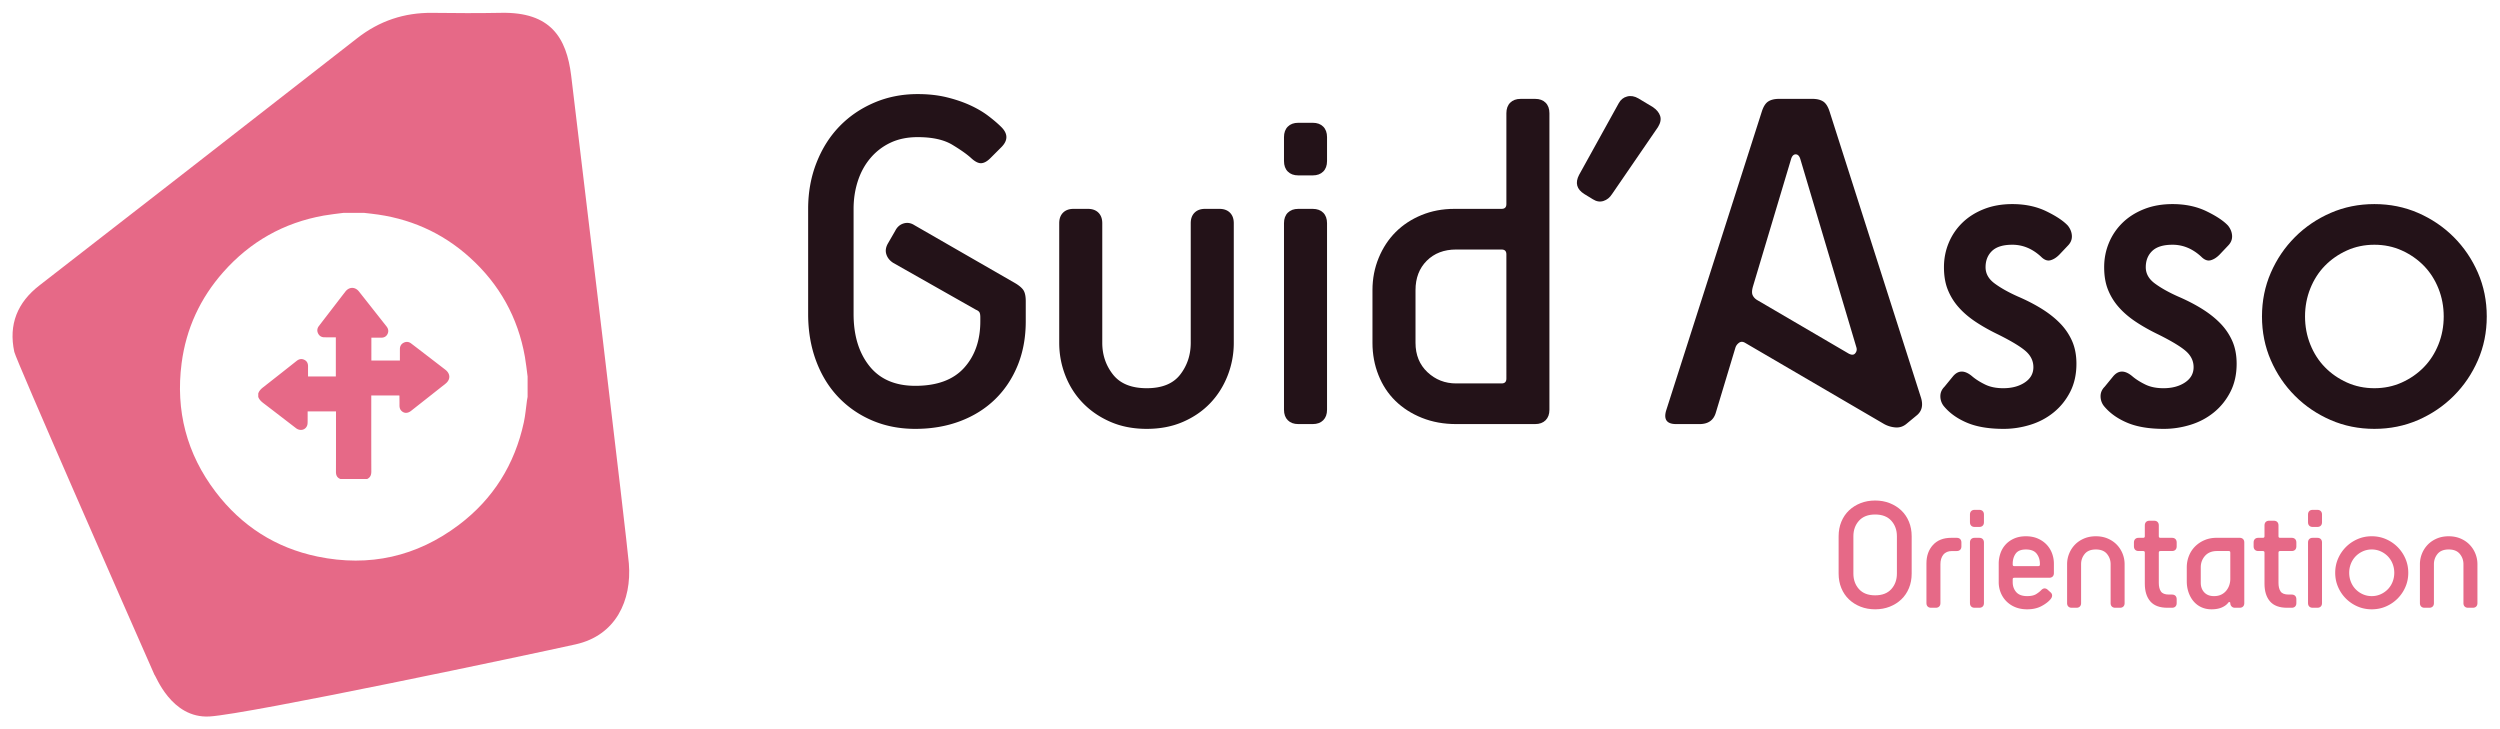 <svg xml:space="preserve" width="993.429" height="289.719" xmlns="http://www.w3.org/2000/svg"><defs><clipPath clipPathUnits="userSpaceOnUse" id="a"><path d="M0 316.474h844.541V0H0Z"/></clipPath></defs><g clip-path="url(#a)" transform="matrix(1.333 0 0 -1.333 -65.907 355.893)"><path d="M0 0c0 1.853-.555 3.397-1.667 4.632-1.112 1.236-2.718 1.855-4.82 1.855-2.101 0-3.705-.619-4.817-1.855-1.112-1.235-1.669-2.779-1.669-4.632v-11.12c0-1.855.557-3.399 1.669-4.634 1.112-1.236 2.716-1.854 4.817-1.854 2.102 0 3.708.618 4.82 1.854C-.555-14.519 0-12.975 0-11.12zm4.402-11.12c0-1.575-.27-3.02-.81-4.333-.541-1.313-1.297-2.433-2.271-3.359-.973-.927-2.125-1.654-3.451-2.178-1.329-.525-2.781-.787-4.357-.787-1.575 0-3.027.262-4.354.787-1.328.524-2.48 1.251-3.453 2.178-.972.926-1.73 2.046-2.27 3.359-.541 1.313-.811 2.758-.811 4.333V0c0 1.575.27 3.019.811 4.332.54 1.312 1.298 2.432 2.27 3.359.973.926 2.125 1.652 3.453 2.178 1.327.524 2.779.788 4.354.788 1.576 0 3.028-.264 4.357-.788C-.804 9.343.348 8.617 1.321 7.691c.974-.927 1.73-2.047 2.271-3.359.54-1.313.81-2.757.81-4.332Z" style="fill:#e66987;fill-opacity:1;fill-rule:nonzero;stroke:none" transform="translate(614.916 107.124)"/><path d="M0 0c-.434 0-.773.123-1.02.37-.248.247-.371.587-.371 1.02v11.815c0 2.254.649 4.092 1.946 5.514 1.298 1.42 3.105 2.132 5.421 2.132h1.669c.432 0 .771-.124 1.018-.371.247-.249.371-.588.371-1.02v-1.158c0-.433-.124-.773-.371-1.019-.247-.248-.586-.371-1.018-.371h-1.39c-1.175 0-2.048-.364-2.618-1.089-.572-.726-.858-1.677-.858-2.85V1.39c0-.433-.124-.773-.371-1.02S1.822 0 1.39 0Z" style="fill:#e66987;fill-opacity:1;fill-rule:nonzero;stroke:none" transform="translate(625.111 85.81)"/><path d="M0 0c-.434 0-.773.123-1.02.37s-.371.587-.371 1.02v18.07c0 .432.124.771.371 1.02.247.247.586.371 1.02.371h1.39c.432 0 .771-.124 1.018-.371.247-.249.371-.588.371-1.02V1.39c0-.433-.124-.773-.371-1.02S1.822 0 1.39 0Zm0 24.093c-.434 0-.773.123-1.02.371-.247.247-.371.586-.371 1.019v2.318c0 .432.124.771.371 1.018s.586.371 1.02.371h1.39c.432 0 .771-.124 1.018-.371s.371-.586.371-1.018v-2.318c0-.433-.124-.772-.371-1.019-.247-.248-.586-.371-1.018-.371Z" style="fill:#e66987;fill-opacity:1;fill-rule:nonzero;stroke:none" transform="translate(638.084 85.81)"/><path d="M0 0c0 1.173-.324 2.178-.972 3.011-.649.834-1.715 1.251-3.197 1.251-1.452 0-2.472-.417-3.058-1.251-.588-.833-.881-1.838-.881-3.011v-.232c0-.309.154-.463.463-.463h7.182c.308 0 .463.154.463.463zm3.244-8.573c.278-.277.41-.587.394-.926-.017-.34-.147-.664-.394-.972-.618-.773-1.529-1.484-2.733-2.132-1.206-.649-2.641-.973-4.31-.973-1.298 0-2.464.209-3.497.624a7.895 7.895 0 0 0-2.665 1.738 7.738 7.738 0 0 0-1.714 2.595 8.282 8.282 0 0 0-.603 3.151V0a9.42 9.42 0 0 0 .534 3.173 7.375 7.375 0 0 0 1.575 2.619c.695.741 1.543 1.326 2.547 1.761 1.004.432 2.155.648 3.453.648 1.296 0 2.456-.216 3.474-.648 1.02-.435 1.893-1.02 2.618-1.761a7.609 7.609 0 0 0 1.669-2.619A8.783 8.783 0 0 0 4.17 0v-2.781c0-.432-.124-.771-.369-1.018-.249-.249-.588-.371-1.02-.371H-7.645c-.309 0-.463-.155-.463-.464v-.834c0-1.173.347-2.163 1.043-2.965.695-.804 1.784-1.206 3.266-1.206 1.173 0 2.086.209 2.735.626.648.417 1.141.812 1.481 1.183.341.339.68.501 1.02.486.339-.017.649-.163.927-.44z" style="fill:#e66987;fill-opacity:1;fill-rule:nonzero;stroke:none" transform="translate(657.544 98.923)"/><path d="M0 0c-.433 0-.773.123-1.02.37s-.37.587-.37 1.02v11.583c0 1.173-.363 2.201-1.089 3.082-.727.88-1.831 1.32-3.313 1.32-1.483 0-2.587-.44-3.313-1.32-.727-.881-1.089-1.909-1.089-3.082V1.39c0-.433-.124-.773-.371-1.02S-11.151 0-11.583 0h-1.39c-.434 0-.773.123-1.02.37-.249.247-.371.587-.371 1.02v11.583c0 1.112.208 2.178.626 3.197a8.205 8.205 0 0 0 1.737 2.664c.741.758 1.637 1.359 2.688 1.808 1.049.447 2.224.672 3.521.672 1.298 0 2.471-.225 3.522-.672 1.049-.449 1.945-1.05 2.687-1.808a8.192 8.192 0 0 0 1.738-2.664 8.38 8.38 0 0 0 .624-3.197V1.39c0-.433-.122-.773-.369-1.02C2.161.123 1.822 0 1.39 0Z" style="fill:#e66987;fill-opacity:1;fill-rule:nonzero;stroke:none" transform="translate(680.016 85.81)"/><path d="M0 0c-2.316 0-4.023.632-5.12 1.899-1.097 1.267-1.644 3.028-1.644 5.282v9.268c0 .308-.155.463-.465.463h-1.39c-.432 0-.771.123-1.018.371-.248.246-.371.586-.371 1.019v1.158c0 .432.123.771.371 1.02.247.247.586.371 1.018.371h1.39c.31 0 .465.153.465.463v3.243c0 .432.123.771.37 1.02.246.246.587.369 1.019.369h1.39c.433 0 .772-.123 1.02-.369.247-.249.37-.588.37-1.02v-3.243c0-.31.155-.463.463-.463h3.476c.432 0 .771-.124 1.02-.371.247-.249.369-.588.369-1.02v-1.158c0-.433-.122-.773-.369-1.019-.249-.248-.588-.371-1.02-.371h-3.476c-.308 0-.463-.155-.463-.463V7.413c0-1.081.208-1.931.626-2.548.417-.618 1.211-.928 2.386-.928h.927c.432 0 .771-.122 1.02-.369.247-.249.369-.588.369-1.02V1.39c0-.433-.122-.773-.369-1.02C2.115.123 1.776 0 1.344 0Z" style="fill:#e66987;fill-opacity:1;fill-rule:nonzero;stroke:none" transform="translate(695.584 85.81)"/><path d="M0 0c0 .308-.155.463-.463.463h-3.476c-1.544 0-2.742-.48-3.591-1.437-.849-.957-1.274-2.1-1.274-3.428V-8.99c0-1.173.348-2.13 1.043-2.873.695-.74 1.659-1.112 2.896-1.112.833 0 1.552.148 2.153.441a4.372 4.372 0 0 1 1.506 1.182c.402.494.703 1.042.904 1.644A5.9 5.9 0 0 1 0-7.83Zm1.39-16.449c-.433 0-.773.138-1.02.417a1.36 1.36 0 0 0-.37.927c0 .185-.071.301-.209.347-.139.047-.271-.008-.394-.162-.432-.587-1.074-1.066-1.923-1.437-.85-.371-1.876-.555-3.082-.555-1.081 0-2.069.201-2.965.601a6.688 6.688 0 0 0-2.316 1.715c-.648.741-1.159 1.629-1.529 2.664-.371 1.036-.557 2.171-.557 3.405v4.125c0 1.204.217 2.347.649 3.428a8.28 8.28 0 0 0 1.83 2.804 8.857 8.857 0 0 0 2.804 1.876c1.081.464 2.27.696 3.568.696h6.903c.433 0 .772-.124 1.02-.371.247-.249.37-.588.37-1.02v-18.07c0-.433-.123-.773-.37-1.02-.248-.247-.587-.37-1.02-.37z" style="fill:#e66987;fill-opacity:1;fill-rule:nonzero;stroke:none" transform="translate(714.303 102.259)"/><path d="M0 0c-2.316 0-4.023.632-5.12 1.899-1.097 1.267-1.644 3.028-1.644 5.282v9.268c0 .308-.155.463-.465.463h-1.39c-.432 0-.771.123-1.018.371-.248.246-.371.586-.371 1.019v1.158c0 .432.123.771.371 1.02.247.247.586.371 1.018.371h1.39c.31 0 .465.153.465.463v3.243c0 .432.123.771.369 1.02.247.246.588.369 1.02.369h1.39c.433 0 .772-.123 1.02-.369.247-.249.37-.588.37-1.02v-3.243c0-.31.155-.463.463-.463h3.476c.432 0 .771-.124 1.02-.371.247-.249.369-.588.369-1.02v-1.158c0-.433-.122-.773-.369-1.019-.249-.248-.588-.371-1.02-.371h-3.476c-.308 0-.463-.155-.463-.463V7.413c0-1.081.208-1.931.626-2.548.417-.618 1.211-.928 2.386-.928h.927c.432 0 .771-.122 1.02-.369.247-.249.369-.588.369-1.02V1.39c0-.433-.122-.773-.369-1.02C2.115.123 1.776 0 1.344 0Z" style="fill:#e66987;fill-opacity:1;fill-rule:nonzero;stroke:none" transform="translate(731.261 85.81)"/><path d="M0 0c-.433 0-.773.123-1.018.37-.249.247-.372.587-.372 1.02v18.07c0 .432.123.771.372 1.02.245.247.585.371 1.018.371h1.39c.432 0 .773-.124 1.02-.371.247-.249.371-.588.371-1.02V1.39c0-.433-.124-.773-.371-1.02S1.822 0 1.39 0Zm0 24.093c-.433 0-.773.123-1.018.371-.249.247-.372.586-.372 1.019v2.318c0 .432.123.771.372 1.018.245.247.585.371 1.018.371h1.39c.432 0 .773-.124 1.02-.371s.371-.586.371-1.018v-2.318c0-.433-.124-.772-.371-1.019-.247-.248-.588-.371-1.02-.371Z" style="fill:#e66987;fill-opacity:1;fill-rule:nonzero;stroke:none" transform="translate(738.86 85.81)"/><path d="M0 0a6.38 6.38 0 0 1 2.664.557A6.932 6.932 0 0 1 4.796 2.04a6.659 6.659 0 0 1 1.413 2.2c.339.849.509 1.753.509 2.711 0 .957-.17 1.861-.509 2.711a6.694 6.694 0 0 1-1.413 2.201 6.96 6.96 0 0 1-2.132 1.481A6.38 6.38 0 0 1 0 13.901a6.374 6.374 0 0 1-2.664-.557 6.949 6.949 0 0 1-2.132-1.481 6.694 6.694 0 0 1-1.413-2.201 7.232 7.232 0 0 1-.509-2.711c0-.958.169-1.862.509-2.711a6.659 6.659 0 0 1 1.413-2.2A6.92 6.92 0 0 1-2.664.557 6.374 6.374 0 0 1 0 0m0-3.937c-1.514 0-2.927.285-4.24.857A11.091 11.091 0 0 0-7.692-.741a11.05 11.05 0 0 0-2.339 3.453c-.572 1.311-.858 2.725-.858 4.239 0 1.513.286 2.927.858 4.24a11.099 11.099 0 0 0 2.339 3.451c.989.989 2.14 1.768 3.452 2.34 1.313.571 2.726.858 4.24.858 1.514 0 2.927-.287 4.239-.858a11.104 11.104 0 0 0 3.453-2.34 11.133 11.133 0 0 0 2.339-3.451c.572-1.313.858-2.727.858-4.24 0-1.514-.286-2.928-.858-4.239A11.084 11.084 0 0 0 7.692-.741 11.084 11.084 0 0 0 4.239-3.08C2.927-3.652 1.514-3.937 0-3.937" style="fill:#e66987;fill-opacity:1;fill-rule:nonzero;stroke:none" transform="translate(756.466 89.284)"/><path d="M0 0c-.432 0-.771.123-1.018.37-.249.247-.372.587-.372 1.02v11.583c0 1.173-.363 2.201-1.089 3.082-.725.88-1.829 1.32-3.313 1.32-1.481 0-2.587-.44-3.313-1.32-.725-.881-1.087-1.909-1.087-3.082V1.39c0-.433-.124-.773-.371-1.02-.249-.247-.588-.37-1.02-.37h-1.39c-.433 0-.773.123-1.02.37s-.37.587-.37 1.02v11.583c0 1.112.209 2.178.626 3.197a8.187 8.187 0 0 0 1.736 2.664c.743.758 1.639 1.359 2.688 1.808 1.05.447 2.224.672 3.521.672 1.298 0 2.471-.225 3.522-.672 1.051-.449 1.946-1.05 2.687-1.808a8.16 8.16 0 0 0 1.738-2.664 8.363 8.363 0 0 0 .626-3.197V1.39c0-.433-.124-.773-.371-1.02S1.822 0 1.391 0Z" style="fill:#e66987;fill-opacity:1;fill-rule:nonzero;stroke:none" transform="translate(785.193 85.81)"/><path d="M0 0c-.064-.36-.138-.719-.189-1.081-.305-2.166-.469-4.363-.93-6.496-2.715-12.55-9.128-22.85-19.37-30.578-12.565-9.48-26.711-12.638-42.12-9.449-12.506 2.589-22.679 9.137-30.398 19.288-8.631 11.349-11.972 24.215-10.136 38.345 1.339 10.301 5.535 19.383 12.418 27.164 8.028 9.076 18.025 14.731 29.974 16.86 1.95.347 3.927.541 5.892.806h6.073l2.194-.248c11.15-1.244 20.986-5.504 29.325-13.02C-8.413 33.61-2.889 23.722-.806 11.959c.345-1.949.541-3.923.806-5.886Zm12.998 95.698c-1.395 11.472-6.186 19.075-20.867 18.789-6.85-.134-13.701-.091-20.547-.008-8.351.098-15.772-2.395-22.362-7.537-21.148-16.518-84.284-65.65-94.71-73.683-6.605-5.09-9.279-11.655-7.532-19.839.492-2.32 32.824-75.966 41.787-96.272.352-.028 4.926-13.085 16.42-12.418 11.497.665 96.5 18.681 109.138 21.5 11.978 2.671 16.755 13.075 15.859 24.109-.565 6.969-14.569 123.85-17.186 145.359" style="fill:#e66987;fill-opacity:1;fill-rule:nonzero;stroke:none" transform="translate(206.722 148.675)"/><path d="M0 0c.251.792.792 1.34 1.435 1.842a1942.9 1942.9 0 0 1 10 7.877c.704.557 1.454.733 2.275.345.807-.382 1.136-1.072 1.132-1.945-.005-.998-.001-1.995-.001-3.039h8.286v11.678h-1.471c-.649.001-1.298-.001-1.947.005-.859.007-1.501.397-1.874 1.162-.374.767-.276 1.519.241 2.196 1.281 1.679 2.572 3.351 3.86 5.025 1.344 1.748 2.684 3.499 4.035 5.242 1.132 1.46 2.903 1.476 4.056.02 2.739-3.456 5.46-6.927 8.195-10.386.543-.688.707-1.433.336-2.231-.385-.827-1.087-1.163-1.988-1.147-.941.016-1.881.003-2.85.003V9.836h8.504v2.211c.001.427-.003.853.006 1.279.018.835.399 1.461 1.145 1.828.766.378 1.517.296 2.196-.22 1.608-1.222 3.206-2.456 4.808-3.686 1.792-1.377 3.585-2.754 5.375-4.134 1.586-1.224 1.61-2.963.048-4.199a4988.762 4988.762 0 0 0-10.257-8.089c-1.037-.816-2.154-.769-2.935.093-.399.442-.506.971-.505 1.544.002.945-.008 1.89-.016 2.835 0 .034-.027.067-.056.133h-8.341v-.63c0-7.34-.013-14.68.015-22.02.003-1.029-.28-1.794-1.229-2.252H24.47c-.981.38-1.311 1.113-1.307 2.137.023 5.763.011 11.526.011 17.289v.717h-8.451c0-1.051.009-2.067-.005-3.082-.005-.348-.01-.715-.115-1.041-.456-1.418-2.091-1.84-3.35-.875-3.219 2.469-6.425 4.954-9.654 7.41C.91-2.391.293-1.84 0-1.001Z" style="fill:#e66987;fill-opacity:1;fill-rule:nonzero;stroke:none" transform="translate(126.428 149.674)"/><path d="m0 0-30.224 17.395c-1.047.663-2.116.83-3.208.497-1.093-.334-1.924-1.068-2.495-2.208l-2.138-3.707c-.667-1.142-.834-2.235-.5-3.279.333-1.047 1.021-1.904 2.068-2.567L-11.833-7.84c.475-.192.806-.428.998-.714.189-.285.285-.807.285-1.568v-1.14c0-5.703-1.617-10.335-4.848-13.9-3.231-3.564-8.079-5.346-14.541-5.346-5.988 0-10.551 1.97-13.687 5.915-3.137 3.944-4.705 9.101-4.705 15.47v31.364c0 2.945.429 5.726 1.284 8.34s2.114 4.894 3.778 6.843a17.635 17.635 0 0 0 5.988 4.563c2.327 1.091 5.012 1.639 8.055 1.639 4.37 0 7.817-.762 10.336-2.281 2.517-1.521 4.395-2.851 5.631-3.991 1.141-1.047 2.138-1.547 2.994-1.498.856.047 1.757.546 2.709 1.498l3.279 3.279c1.996 1.996 1.996 3.991 0 5.987-1.047 1.046-2.353 2.161-3.921 3.35-1.568 1.189-3.399 2.257-5.489 3.209-2.092.949-4.419 1.732-6.985 2.351-2.567.618-5.418.928-8.554.928-4.658 0-8.982-.856-12.974-2.567-3.992-1.711-7.438-4.062-10.336-7.057-2.9-2.993-5.182-6.606-6.843-10.835-1.665-4.229-2.496-8.817-2.496-13.758V-9.123c0-5.04.785-9.673 2.353-13.901 1.568-4.229 3.779-7.841 6.629-10.836 2.852-2.993 6.224-5.323 10.123-6.985 3.895-1.661 8.173-2.494 12.831-2.494 4.847 0 9.289.762 13.33 2.281 4.039 1.518 7.507 3.681 10.407 6.486C-3.304-31.77-1.047-28.395.57-24.45c1.615 3.944 2.424 8.342 2.424 13.188v5.987c0 1.331-.192 2.353-.571 3.067C2.042-1.497 1.234-.76 0 0" style="fill:#231218;fill-opacity:1;fill-rule:nonzero;stroke:none" transform="translate(352.229 182.48)"/><path d="M0 0h-4.277c-1.332 0-2.377-.381-3.137-1.14-.761-.762-1.141-1.806-1.141-3.138V-39.92c0-3.613-1.046-6.771-3.136-9.479-2.092-2.71-5.417-4.064-9.98-4.064-4.562 0-7.912 1.354-10.051 4.064-2.138 2.708-3.207 5.866-3.207 9.479v35.642c0 1.332-.381 2.376-1.141 3.138-.761.759-1.806 1.14-3.136 1.14h-4.277c-1.332 0-2.377-.381-3.137-1.14-.761-.762-1.141-1.806-1.141-3.138V-39.92c0-3.421.618-6.7 1.854-9.836 1.235-3.136 2.994-5.87 5.275-8.197 2.281-2.33 5.012-4.184 8.198-5.56 3.183-1.377 6.772-2.068 10.763-2.068 3.993 0 7.579.691 10.764 2.068 3.183 1.376 5.892 3.23 8.127 5.56 2.232 2.327 3.967 5.061 5.203 8.197a26.627 26.627 0 0 1 1.854 9.836v35.642c0 1.332-.381 2.376-1.141 3.138C2.375-.381 1.33 0 0 0" style="fill:#231218;fill-opacity:1;fill-rule:nonzero;stroke:none" transform="translate(412.96 204.722)"/><path d="M0 0h-4.277c-1.332 0-2.377-.381-3.136-1.142-.762-.762-1.141-1.806-1.141-3.136v-7.128c0-1.331.379-2.377 1.141-3.136.759-.762 1.804-1.142 3.136-1.142H0c1.331 0 2.375.38 3.137 1.142.76.759 1.14 1.805 1.14 3.136v7.128c0 1.33-.38 2.374-1.14 3.136C2.375-.381 1.331 0 0 0" style="fill:#231218;fill-opacity:1;fill-rule:nonzero;stroke:none" transform="translate(440.759 230.384)"/><path d="M0 0h-4.277c-1.332 0-2.377-.381-3.136-1.14-.762-.762-1.141-1.806-1.141-3.138v-55.6c0-1.333.379-2.377 1.141-3.137.759-.761 1.804-1.14 3.136-1.14H0c1.331 0 2.375.379 3.137 1.14.76.76 1.14 1.804 1.14 3.137v55.6c0 1.332-.38 2.376-1.14 3.138C2.375-.381 1.331 0 0 0" style="fill:#231218;fill-opacity:1;fill-rule:nonzero;stroke:none" transform="translate(440.759 204.722)"/><path d="M0 0c0-.95-.477-1.425-1.427-1.425H-14.97c-3.328 0-6.179 1.115-8.554 3.35-2.377 2.233-3.564 5.155-3.564 8.768v15.683c0 3.61 1.115 6.534 3.35 8.768 2.232 2.231 5.155 3.35 8.768 3.35h13.543c.95 0 1.427-.477 1.427-1.425Zm8.554 83.403H4.276c-1.331 0-2.377-.381-3.136-1.141C.378 81.499 0 80.455 0 79.126V52.037c0-.95-.477-1.425-1.427-1.425h-14.114c-3.517 0-6.772-.619-9.765-1.853-2.994-1.236-5.56-2.922-7.699-5.061-2.138-2.139-3.827-4.704-5.061-7.699-1.237-2.994-1.854-6.201-1.854-9.623V10.693c0-3.422.593-6.629 1.783-9.623 1.186-2.995 2.873-5.56 5.06-7.699 2.186-2.139 4.824-3.827 7.913-5.061 3.088-1.235 6.487-1.853 10.194-1.853H8.554c1.329 0 2.374.379 3.136 1.14.76.76 1.14 1.804 1.14 3.137v88.392c0 1.329-.38 2.373-1.14 3.136-.762.76-1.807 1.141-3.136 1.141" style="fill:#231218;fill-opacity:1;fill-rule:nonzero;stroke:none" transform="translate(498.5 154.11)"/><path d="m0 0-4.278 2.567c-1.14.663-2.259.855-3.35.569-1.094-.285-1.925-.95-2.495-1.996l-11.833-21.385c-1.237-2.376-.713-4.276 1.568-5.702l2.567-1.569c1.044-.665 2.088-.832 3.136-.498 1.044.331 1.901 1.02 2.565 2.067L1.568-5.988c.759 1.233.973 2.352.64 3.35C1.874-1.639 1.14-.762 0 0" style="fill:#231218;fill-opacity:1;fill-rule:nonzero;stroke:none" transform="translate(542.124 235.089)"/><path d="M0 0c-.477-.524-1.237-.452-2.282.214l-26.802 15.682c-.667.38-1.14.879-1.426 1.497-.285.618-.238 1.543.143 2.781l11.263 37.638c.284 1.044.759 1.568 1.426 1.568.663 0 1.14-.524 1.425-1.568L.428 1.782C.616 1.116.475.522 0 0m-7.557 72.069c-.476 1.519-1.117 2.54-1.924 3.064-.808.522-1.878.785-3.208.785h-9.979c-1.333 0-2.401-.263-3.209-.785-.807-.524-1.45-1.545-1.925-3.064l-28.513-89.105c-.761-2.663.237-3.992 2.995-3.992h6.986c2.565 0 4.18 1.14 4.846 3.421l5.846 19.389c.19.571.545 1.046 1.069 1.425.522.38 1.117.38 1.782 0L8.696-21.028a8.303 8.303 0 0 1 3.351-.998c1.186-.094 2.257.239 3.207.998l3.279 2.708c1.427 1.235 1.804 2.946 1.141 5.134z" style="fill:#231218;fill-opacity:1;fill-rule:nonzero;stroke:none" transform="translate(602.428 161.595)"/><path d="M0 0c-1.521 1.568-3.35 3.016-5.489 4.349-2.139 1.33-4.54 2.565-7.2 3.707-2.758 1.234-5.038 2.516-6.843 3.848-1.806 1.331-2.709 2.946-2.709 4.848 0 1.997.642 3.612 1.924 4.847 1.285 1.234 3.302 1.854 6.06 1.854 3.136 0 5.989-1.191 8.554-3.565.948-.952 1.876-1.307 2.781-1.068.901.235 1.782.783 2.637 1.639l2.567 2.708c.854.856 1.258 1.829 1.211 2.924-.049 1.091-.453 2.113-1.211 3.065-1.334 1.425-3.472 2.85-6.417 4.276-2.946 1.427-6.321 2.138-10.122 2.138-3.136 0-5.966-.499-8.482-1.496-2.52-.997-4.659-2.353-6.417-4.064a17.814 17.814 0 0 1-4.062-5.987c-.952-2.281-1.427-4.705-1.427-7.271 0-2.567.38-4.801 1.142-6.7a17.874 17.874 0 0 1 3.207-5.205c1.377-1.568 3.065-3.018 5.061-4.348 1.996-1.333 4.278-2.615 6.843-3.849 3.993-1.996 6.723-3.66 8.199-4.99 1.472-1.333 2.208-2.901 2.208-4.705 0-1.903-.854-3.422-2.565-4.562-1.711-1.14-3.849-1.711-6.416-1.711-2.091 0-3.873.357-5.347 1.069-1.474.713-2.732 1.498-3.776 2.353-2.282 1.996-4.231 2.043-5.846.143l-2.567-3.137c-.854-.856-1.26-1.853-1.211-2.995a4.672 4.672 0 0 1 1.211-2.993c1.711-1.996 3.992-3.588 6.843-4.775 2.852-1.187 6.464-1.783 10.835-1.783 2.661 0 5.298.406 7.914 1.212 2.612.806 4.94 2.043 6.985 3.707 2.043 1.662 3.683 3.707 4.918 6.131 1.234 2.422 1.854 5.203 1.854 8.339 0 2.566-.428 4.823-1.283 6.772A17.881 17.881 0 0 1 0 0" style="fill:#231218;fill-opacity:1;fill-rule:nonzero;stroke:none" transform="translate(663.587 170.576)"/><path d="M0 0c-1.521 1.568-3.35 3.016-5.489 4.349-2.139 1.33-4.54 2.565-7.2 3.707-2.758 1.234-5.038 2.516-6.843 3.848-1.806 1.331-2.709 2.946-2.709 4.848 0 1.997.642 3.612 1.924 4.847 1.285 1.234 3.302 1.854 6.06 1.854 3.136 0 5.989-1.191 8.554-3.565.948-.952 1.876-1.307 2.781-1.068.901.235 1.782.783 2.637 1.639l2.567 2.708c.854.856 1.258 1.829 1.211 2.924-.049 1.091-.453 2.113-1.211 3.065-1.334 1.425-3.472 2.85-6.417 4.276-2.946 1.427-6.321 2.138-10.122 2.138-3.136 0-5.966-.499-8.482-1.496-2.52-.997-4.659-2.353-6.417-4.064a17.814 17.814 0 0 1-4.062-5.987c-.952-2.281-1.427-4.705-1.427-7.271 0-2.567.38-4.801 1.142-6.7a17.874 17.874 0 0 1 3.207-5.205c1.377-1.568 3.065-3.018 5.061-4.348 1.996-1.333 4.278-2.615 6.843-3.849 3.993-1.996 6.723-3.66 8.199-4.99 1.472-1.333 2.208-2.901 2.208-4.705 0-1.903-.854-3.422-2.565-4.562-1.711-1.14-3.849-1.711-6.416-1.711-2.091 0-3.873.357-5.347 1.069-1.474.713-2.732 1.498-3.776 2.353-2.282 1.996-4.231 2.043-5.846.143l-2.567-3.137c-.854-.856-1.26-1.853-1.211-2.995a4.666 4.666 0 0 1 1.211-2.993c1.711-1.996 3.992-3.588 6.843-4.775 2.852-1.187 6.464-1.783 10.835-1.783 2.661 0 5.298.406 7.914 1.212 2.612.806 4.94 2.043 6.985 3.707 2.043 1.662 3.683 3.707 4.918 6.131 1.234 2.422 1.854 5.203 1.854 8.339 0 2.566-.428 4.823-1.283 6.772A17.881 17.881 0 0 1 0 0" style="fill:#231218;fill-opacity:1;fill-rule:nonzero;stroke:none" transform="translate(711.345 170.576)"/><path d="M0 0c-1.046-2.616-2.494-4.873-4.347-6.773-1.854-1.903-4.041-3.422-6.56-4.562-2.518-1.14-5.252-1.71-8.197-1.71-2.946 0-5.68.57-8.196 1.71-2.52 1.14-4.706 2.659-6.56 4.562-1.853 1.9-3.303 4.157-4.347 6.773-1.048 2.612-1.568 5.393-1.568 8.34 0 2.944.52 5.725 1.568 8.339 1.044 2.614 2.494 4.87 4.347 6.774 1.854 1.898 4.04 3.421 6.56 4.561 2.516 1.14 5.25 1.711 8.196 1.711 2.945 0 5.679-.571 8.197-1.711 2.519-1.14 4.706-2.663 6.56-4.561 1.853-1.904 3.301-4.16 4.347-6.774 1.046-2.614 1.568-5.395 1.568-8.339C1.568 5.393 1.046 2.612 0 0m11.763 21.385c-1.761 4.038-4.159 7.578-7.2 10.621-3.044 3.041-6.584 5.439-10.621 7.2-4.041 1.758-8.39 2.637-13.046 2.637-4.657 0-9.006-.879-13.045-2.637-4.041-1.761-7.581-4.159-10.621-7.2-3.042-3.043-5.442-6.583-7.2-10.621-1.759-4.041-2.637-8.39-2.637-13.045 0-4.657.878-9.007 2.637-13.046 1.758-4.041 4.158-7.581 7.2-10.621 3.04-3.042 6.58-5.442 10.621-7.2 4.039-1.757 8.388-2.636 13.045-2.636 4.656 0 9.005.879 13.046 2.636 4.037 1.758 7.577 4.158 10.621 7.2 3.041 3.04 5.439 6.58 7.2 10.621 1.758 4.039 2.636 8.389 2.636 13.046 0 4.655-.878 9.004-2.636 13.045" style="fill:#231218;fill-opacity:1;fill-rule:nonzero;stroke:none" transform="translate(776.353 164.304)"/></g></svg>